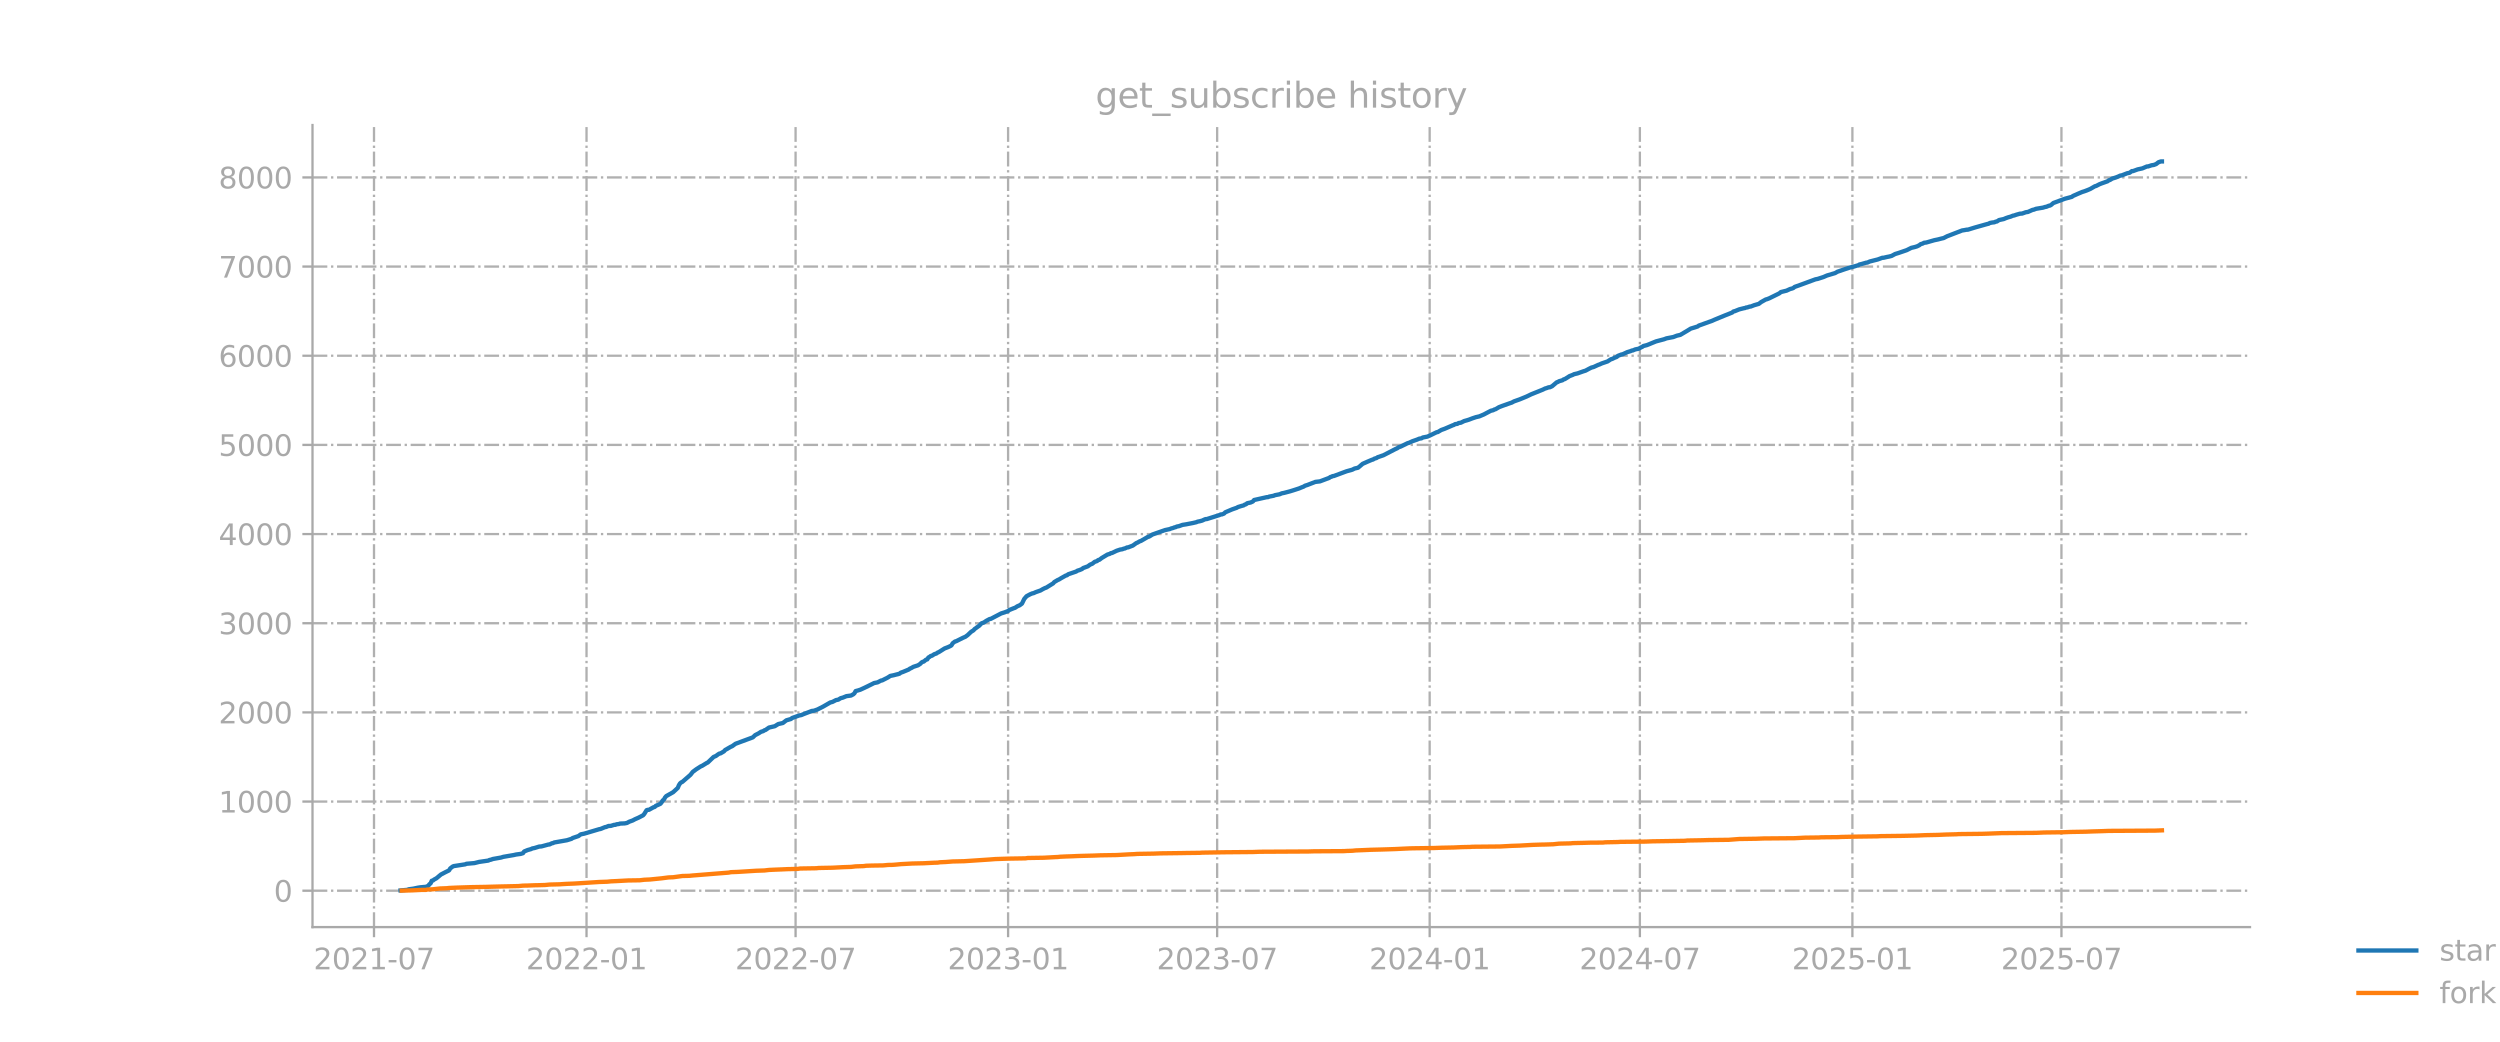 <?xml version="1.0" encoding="utf-8" standalone="no"?>
<!DOCTYPE svg PUBLIC "-//W3C//DTD SVG 1.1//EN"
  "http://www.w3.org/Graphics/SVG/1.1/DTD/svg11.dtd">
<svg xmlns:xlink="http://www.w3.org/1999/xlink" width="864pt" height="360pt" viewBox="0 0 864 360" xmlns="http://www.w3.org/2000/svg" version="1.1">
 <defs>
  <style type="text/css">*{stroke-linejoin: round; stroke-linecap: butt}</style>
 </defs>
 <g id="figure_1">
  <g id="patch_1">
   <path d="M 0 360 
L 864 360 
L 864 0 
L 0 0 
L 0 360 
z
" style="fill: none; opacity: 0"/>
  </g>
  <g id="axes_1">
   <g id="patch_2">
    <path d="M 108 320.4 
L 777.6 320.4 
L 777.6 43.2 
L 108 43.2 
L 108 320.4 
z
" style="fill: none; opacity: 0"/>
   </g>
   <g id="matplotlib.axis_1">
    <g id="xtick_1">
     <g id="line2d_1">
      <path d="M 129.256 320.4 
L 129.256 43.2 
" clip-path="url(#p3662444b34)" style="fill: none; stroke-dasharray: 5.12,1.28,0.8,1.28; stroke-dashoffset: 0; stroke: #b0b0b0; stroke-width: 0.8"/>
     </g>
     <g id="line2d_2">
      <defs>
       <path id="me72c2fec50" d="M 0 0 
L 0 3.5 
" style="stroke: #a9a9a9; stroke-width: 0.8"/>
      </defs>
      <g>
       <use xlink:href="#me72c2fec50" x="129.256" y="320.4" style="fill: #a9a9a9; stroke: #a9a9a9; stroke-width: 0.8"/>
      </g>
     </g>
     <g id="text_1">
      <!-- 2021-07 -->
      <g style="fill: #a9a9a9" transform="translate(108.364 334.998) scale(0.1 -0.1)">
       <defs>
        <path id="DejaVuSans-32" d="M 1228 531 
L 3431 531 
L 3431 0 
L 469 0 
L 469 531 
Q 828 903 1448 1529 
Q 2069 2156 2228 2338 
Q 2531 2678 2651 2914 
Q 2772 3150 2772 3378 
Q 2772 3750 2511 3984 
Q 2250 4219 1831 4219 
Q 1534 4219 1204 4116 
Q 875 4013 500 3803 
L 500 4441 
Q 881 4594 1212 4672 
Q 1544 4750 1819 4750 
Q 2544 4750 2975 4387 
Q 3406 4025 3406 3419 
Q 3406 3131 3298 2873 
Q 3191 2616 2906 2266 
Q 2828 2175 2409 1742 
Q 1991 1309 1228 531 
z
" transform="scale(0.016)"/>
        <path id="DejaVuSans-30" d="M 2034 4250 
Q 1547 4250 1301 3770 
Q 1056 3291 1056 2328 
Q 1056 1369 1301 889 
Q 1547 409 2034 409 
Q 2525 409 2770 889 
Q 3016 1369 3016 2328 
Q 3016 3291 2770 3770 
Q 2525 4250 2034 4250 
z
M 2034 4750 
Q 2819 4750 3233 4129 
Q 3647 3509 3647 2328 
Q 3647 1150 3233 529 
Q 2819 -91 2034 -91 
Q 1250 -91 836 529 
Q 422 1150 422 2328 
Q 422 3509 836 4129 
Q 1250 4750 2034 4750 
z
" transform="scale(0.016)"/>
        <path id="DejaVuSans-31" d="M 794 531 
L 1825 531 
L 1825 4091 
L 703 3866 
L 703 4441 
L 1819 4666 
L 2450 4666 
L 2450 531 
L 3481 531 
L 3481 0 
L 794 0 
L 794 531 
z
" transform="scale(0.016)"/>
        <path id="DejaVuSans-2d" d="M 313 2009 
L 1997 2009 
L 1997 1497 
L 313 1497 
L 313 2009 
z
" transform="scale(0.016)"/>
        <path id="DejaVuSans-37" d="M 525 4666 
L 3525 4666 
L 3525 4397 
L 1831 0 
L 1172 0 
L 2766 4134 
L 525 4134 
L 525 4666 
z
" transform="scale(0.016)"/>
       </defs>
       <use xlink:href="#DejaVuSans-32"/>
       <use xlink:href="#DejaVuSans-30" transform="translate(63.623 0)"/>
       <use xlink:href="#DejaVuSans-32" transform="translate(127.246 0)"/>
       <use xlink:href="#DejaVuSans-31" transform="translate(190.869 0)"/>
       <use xlink:href="#DejaVuSans-2d" transform="translate(254.492 0)"/>
       <use xlink:href="#DejaVuSans-30" transform="translate(290.576 0)"/>
       <use xlink:href="#DejaVuSans-37" transform="translate(354.199 0)"/>
      </g>
     </g>
    </g>
    <g id="xtick_2">
     <g id="line2d_3">
      <path d="M 202.702 320.4 
L 202.702 43.2 
" clip-path="url(#p3662444b34)" style="fill: none; stroke-dasharray: 5.12,1.28,0.8,1.28; stroke-dashoffset: 0; stroke: #b0b0b0; stroke-width: 0.8"/>
     </g>
     <g id="line2d_4">
      <g>
       <use xlink:href="#me72c2fec50" x="202.702" y="320.4" style="fill: #a9a9a9; stroke: #a9a9a9; stroke-width: 0.8"/>
      </g>
     </g>
     <g id="text_2">
      <!-- 2022-01 -->
      <g style="fill: #a9a9a9" transform="translate(181.811 334.998) scale(0.1 -0.1)">
       <use xlink:href="#DejaVuSans-32"/>
       <use xlink:href="#DejaVuSans-30" transform="translate(63.623 0)"/>
       <use xlink:href="#DejaVuSans-32" transform="translate(127.246 0)"/>
       <use xlink:href="#DejaVuSans-32" transform="translate(190.869 0)"/>
       <use xlink:href="#DejaVuSans-2d" transform="translate(254.492 0)"/>
       <use xlink:href="#DejaVuSans-30" transform="translate(290.576 0)"/>
       <use xlink:href="#DejaVuSans-31" transform="translate(354.199 0)"/>
      </g>
     </g>
    </g>
    <g id="xtick_3">
     <g id="line2d_5">
      <path d="M 274.951 320.4 
L 274.951 43.2 
" clip-path="url(#p3662444b34)" style="fill: none; stroke-dasharray: 5.12,1.28,0.8,1.28; stroke-dashoffset: 0; stroke: #b0b0b0; stroke-width: 0.8"/>
     </g>
     <g id="line2d_6">
      <g>
       <use xlink:href="#me72c2fec50" x="274.951" y="320.4" style="fill: #a9a9a9; stroke: #a9a9a9; stroke-width: 0.8"/>
      </g>
     </g>
     <g id="text_3">
      <!-- 2022-07 -->
      <g style="fill: #a9a9a9" transform="translate(254.06 334.998) scale(0.1 -0.1)">
       <use xlink:href="#DejaVuSans-32"/>
       <use xlink:href="#DejaVuSans-30" transform="translate(63.623 0)"/>
       <use xlink:href="#DejaVuSans-32" transform="translate(127.246 0)"/>
       <use xlink:href="#DejaVuSans-32" transform="translate(190.869 0)"/>
       <use xlink:href="#DejaVuSans-2d" transform="translate(254.492 0)"/>
       <use xlink:href="#DejaVuSans-30" transform="translate(290.576 0)"/>
       <use xlink:href="#DejaVuSans-37" transform="translate(354.199 0)"/>
      </g>
     </g>
    </g>
    <g id="xtick_4">
     <g id="line2d_7">
      <path d="M 348.397 320.4 
L 348.397 43.2 
" clip-path="url(#p3662444b34)" style="fill: none; stroke-dasharray: 5.12,1.28,0.8,1.28; stroke-dashoffset: 0; stroke: #b0b0b0; stroke-width: 0.8"/>
     </g>
     <g id="line2d_8">
      <g>
       <use xlink:href="#me72c2fec50" x="348.397" y="320.4" style="fill: #a9a9a9; stroke: #a9a9a9; stroke-width: 0.8"/>
      </g>
     </g>
     <g id="text_4">
      <!-- 2023-01 -->
      <g style="fill: #a9a9a9" transform="translate(327.506 334.998) scale(0.1 -0.1)">
       <defs>
        <path id="DejaVuSans-33" d="M 2597 2516 
Q 3050 2419 3304 2112 
Q 3559 1806 3559 1356 
Q 3559 666 3084 287 
Q 2609 -91 1734 -91 
Q 1441 -91 1130 -33 
Q 819 25 488 141 
L 488 750 
Q 750 597 1062 519 
Q 1375 441 1716 441 
Q 2309 441 2620 675 
Q 2931 909 2931 1356 
Q 2931 1769 2642 2001 
Q 2353 2234 1838 2234 
L 1294 2234 
L 1294 2753 
L 1863 2753 
Q 2328 2753 2575 2939 
Q 2822 3125 2822 3475 
Q 2822 3834 2567 4026 
Q 2313 4219 1838 4219 
Q 1578 4219 1281 4162 
Q 984 4106 628 3988 
L 628 4550 
Q 988 4650 1302 4700 
Q 1616 4750 1894 4750 
Q 2613 4750 3031 4423 
Q 3450 4097 3450 3541 
Q 3450 3153 3228 2886 
Q 3006 2619 2597 2516 
z
" transform="scale(0.016)"/>
       </defs>
       <use xlink:href="#DejaVuSans-32"/>
       <use xlink:href="#DejaVuSans-30" transform="translate(63.623 0)"/>
       <use xlink:href="#DejaVuSans-32" transform="translate(127.246 0)"/>
       <use xlink:href="#DejaVuSans-33" transform="translate(190.869 0)"/>
       <use xlink:href="#DejaVuSans-2d" transform="translate(254.492 0)"/>
       <use xlink:href="#DejaVuSans-30" transform="translate(290.576 0)"/>
       <use xlink:href="#DejaVuSans-31" transform="translate(354.199 0)"/>
      </g>
     </g>
    </g>
    <g id="xtick_5">
     <g id="line2d_9">
      <path d="M 420.646 320.4 
L 420.646 43.2 
" clip-path="url(#p3662444b34)" style="fill: none; stroke-dasharray: 5.12,1.28,0.8,1.28; stroke-dashoffset: 0; stroke: #b0b0b0; stroke-width: 0.8"/>
     </g>
     <g id="line2d_10">
      <g>
       <use xlink:href="#me72c2fec50" x="420.646" y="320.4" style="fill: #a9a9a9; stroke: #a9a9a9; stroke-width: 0.8"/>
      </g>
     </g>
     <g id="text_5">
      <!-- 2023-07 -->
      <g style="fill: #a9a9a9" transform="translate(399.755 334.998) scale(0.1 -0.1)">
       <use xlink:href="#DejaVuSans-32"/>
       <use xlink:href="#DejaVuSans-30" transform="translate(63.623 0)"/>
       <use xlink:href="#DejaVuSans-32" transform="translate(127.246 0)"/>
       <use xlink:href="#DejaVuSans-33" transform="translate(190.869 0)"/>
       <use xlink:href="#DejaVuSans-2d" transform="translate(254.492 0)"/>
       <use xlink:href="#DejaVuSans-30" transform="translate(290.576 0)"/>
       <use xlink:href="#DejaVuSans-37" transform="translate(354.199 0)"/>
      </g>
     </g>
    </g>
    <g id="xtick_6">
     <g id="line2d_11">
      <path d="M 494.093 320.4 
L 494.093 43.2 
" clip-path="url(#p3662444b34)" style="fill: none; stroke-dasharray: 5.12,1.28,0.8,1.28; stroke-dashoffset: 0; stroke: #b0b0b0; stroke-width: 0.8"/>
     </g>
     <g id="line2d_12">
      <g>
       <use xlink:href="#me72c2fec50" x="494.093" y="320.4" style="fill: #a9a9a9; stroke: #a9a9a9; stroke-width: 0.8"/>
      </g>
     </g>
     <g id="text_6">
      <!-- 2024-01 -->
      <g style="fill: #a9a9a9" transform="translate(473.201 334.998) scale(0.1 -0.1)">
       <defs>
        <path id="DejaVuSans-34" d="M 2419 4116 
L 825 1625 
L 2419 1625 
L 2419 4116 
z
M 2253 4666 
L 3047 4666 
L 3047 1625 
L 3713 1625 
L 3713 1100 
L 3047 1100 
L 3047 0 
L 2419 0 
L 2419 1100 
L 313 1100 
L 313 1709 
L 2253 4666 
z
" transform="scale(0.016)"/>
       </defs>
       <use xlink:href="#DejaVuSans-32"/>
       <use xlink:href="#DejaVuSans-30" transform="translate(63.623 0)"/>
       <use xlink:href="#DejaVuSans-32" transform="translate(127.246 0)"/>
       <use xlink:href="#DejaVuSans-34" transform="translate(190.869 0)"/>
       <use xlink:href="#DejaVuSans-2d" transform="translate(254.492 0)"/>
       <use xlink:href="#DejaVuSans-30" transform="translate(290.576 0)"/>
       <use xlink:href="#DejaVuSans-31" transform="translate(354.199 0)"/>
      </g>
     </g>
    </g>
    <g id="xtick_7">
     <g id="line2d_13">
      <path d="M 566.741 320.4 
L 566.741 43.2 
" clip-path="url(#p3662444b34)" style="fill: none; stroke-dasharray: 5.12,1.28,0.8,1.28; stroke-dashoffset: 0; stroke: #b0b0b0; stroke-width: 0.8"/>
     </g>
     <g id="line2d_14">
      <g>
       <use xlink:href="#me72c2fec50" x="566.741" y="320.4" style="fill: #a9a9a9; stroke: #a9a9a9; stroke-width: 0.8"/>
      </g>
     </g>
     <g id="text_7">
      <!-- 2024-07 -->
      <g style="fill: #a9a9a9" transform="translate(545.849 334.998) scale(0.1 -0.1)">
       <use xlink:href="#DejaVuSans-32"/>
       <use xlink:href="#DejaVuSans-30" transform="translate(63.623 0)"/>
       <use xlink:href="#DejaVuSans-32" transform="translate(127.246 0)"/>
       <use xlink:href="#DejaVuSans-34" transform="translate(190.869 0)"/>
       <use xlink:href="#DejaVuSans-2d" transform="translate(254.492 0)"/>
       <use xlink:href="#DejaVuSans-30" transform="translate(290.576 0)"/>
       <use xlink:href="#DejaVuSans-37" transform="translate(354.199 0)"/>
      </g>
     </g>
    </g>
    <g id="xtick_8">
     <g id="line2d_15">
      <path d="M 640.187 320.4 
L 640.187 43.2 
" clip-path="url(#p3662444b34)" style="fill: none; stroke-dasharray: 5.12,1.28,0.8,1.28; stroke-dashoffset: 0; stroke: #b0b0b0; stroke-width: 0.8"/>
     </g>
     <g id="line2d_16">
      <g>
       <use xlink:href="#me72c2fec50" x="640.187" y="320.4" style="fill: #a9a9a9; stroke: #a9a9a9; stroke-width: 0.8"/>
      </g>
     </g>
     <g id="text_8">
      <!-- 2025-01 -->
      <g style="fill: #a9a9a9" transform="translate(619.296 334.998) scale(0.1 -0.1)">
       <defs>
        <path id="DejaVuSans-35" d="M 691 4666 
L 3169 4666 
L 3169 4134 
L 1269 4134 
L 1269 2991 
Q 1406 3038 1543 3061 
Q 1681 3084 1819 3084 
Q 2600 3084 3056 2656 
Q 3513 2228 3513 1497 
Q 3513 744 3044 326 
Q 2575 -91 1722 -91 
Q 1428 -91 1123 -41 
Q 819 9 494 109 
L 494 744 
Q 775 591 1075 516 
Q 1375 441 1709 441 
Q 2250 441 2565 725 
Q 2881 1009 2881 1497 
Q 2881 1984 2565 2268 
Q 2250 2553 1709 2553 
Q 1456 2553 1204 2497 
Q 953 2441 691 2322 
L 691 4666 
z
" transform="scale(0.016)"/>
       </defs>
       <use xlink:href="#DejaVuSans-32"/>
       <use xlink:href="#DejaVuSans-30" transform="translate(63.623 0)"/>
       <use xlink:href="#DejaVuSans-32" transform="translate(127.246 0)"/>
       <use xlink:href="#DejaVuSans-35" transform="translate(190.869 0)"/>
       <use xlink:href="#DejaVuSans-2d" transform="translate(254.492 0)"/>
       <use xlink:href="#DejaVuSans-30" transform="translate(290.576 0)"/>
       <use xlink:href="#DejaVuSans-31" transform="translate(354.199 0)"/>
      </g>
     </g>
    </g>
    <g id="xtick_9">
     <g id="line2d_17">
      <path d="M 712.436 320.4 
L 712.436 43.2 
" clip-path="url(#p3662444b34)" style="fill: none; stroke-dasharray: 5.12,1.28,0.8,1.28; stroke-dashoffset: 0; stroke: #b0b0b0; stroke-width: 0.8"/>
     </g>
     <g id="line2d_18">
      <g>
       <use xlink:href="#me72c2fec50" x="712.436" y="320.4" style="fill: #a9a9a9; stroke: #a9a9a9; stroke-width: 0.8"/>
      </g>
     </g>
     <g id="text_9">
      <!-- 2025-07 -->
      <g style="fill: #a9a9a9" transform="translate(691.545 334.998) scale(0.1 -0.1)">
       <use xlink:href="#DejaVuSans-32"/>
       <use xlink:href="#DejaVuSans-30" transform="translate(63.623 0)"/>
       <use xlink:href="#DejaVuSans-32" transform="translate(127.246 0)"/>
       <use xlink:href="#DejaVuSans-35" transform="translate(190.869 0)"/>
       <use xlink:href="#DejaVuSans-2d" transform="translate(254.492 0)"/>
       <use xlink:href="#DejaVuSans-30" transform="translate(290.576 0)"/>
       <use xlink:href="#DejaVuSans-37" transform="translate(354.199 0)"/>
      </g>
     </g>
    </g>
   </g>
   <g id="matplotlib.axis_2">
    <g id="ytick_1">
     <g id="line2d_19">
      <path d="M 108 307.831 
L 777.6 307.831 
" clip-path="url(#p3662444b34)" style="fill: none; stroke-dasharray: 5.12,1.28,0.8,1.28; stroke-dashoffset: 0; stroke: #b0b0b0; stroke-width: 0.8"/>
     </g>
     <g id="line2d_20">
      <defs>
       <path id="mc6257776d2" d="M 0 0 
L -3.5 0 
" style="stroke: #a9a9a9; stroke-width: 0.8"/>
      </defs>
      <g>
       <use xlink:href="#mc6257776d2" x="108" y="307.831" style="fill: #a9a9a9; stroke: #a9a9a9; stroke-width: 0.8"/>
      </g>
     </g>
     <g id="text_10">
      <!-- 0 -->
      <g style="fill: #a9a9a9" transform="translate(94.638 311.63) scale(0.1 -0.1)">
       <use xlink:href="#DejaVuSans-30"/>
      </g>
     </g>
    </g>
    <g id="ytick_2">
     <g id="line2d_21">
      <path d="M 108 277.016 
L 777.6 277.016 
" clip-path="url(#p3662444b34)" style="fill: none; stroke-dasharray: 5.12,1.28,0.8,1.28; stroke-dashoffset: 0; stroke: #b0b0b0; stroke-width: 0.8"/>
     </g>
     <g id="line2d_22">
      <g>
       <use xlink:href="#mc6257776d2" x="108" y="277.016" style="fill: #a9a9a9; stroke: #a9a9a9; stroke-width: 0.8"/>
      </g>
     </g>
     <g id="text_11">
      <!-- 1000 -->
      <g style="fill: #a9a9a9" transform="translate(75.55 280.816) scale(0.1 -0.1)">
       <use xlink:href="#DejaVuSans-31"/>
       <use xlink:href="#DejaVuSans-30" transform="translate(63.623 0)"/>
       <use xlink:href="#DejaVuSans-30" transform="translate(127.246 0)"/>
       <use xlink:href="#DejaVuSans-30" transform="translate(190.869 0)"/>
      </g>
     </g>
    </g>
    <g id="ytick_3">
     <g id="line2d_23">
      <path d="M 108 246.202 
L 777.6 246.202 
" clip-path="url(#p3662444b34)" style="fill: none; stroke-dasharray: 5.12,1.28,0.8,1.28; stroke-dashoffset: 0; stroke: #b0b0b0; stroke-width: 0.8"/>
     </g>
     <g id="line2d_24">
      <g>
       <use xlink:href="#mc6257776d2" x="108" y="246.202" style="fill: #a9a9a9; stroke: #a9a9a9; stroke-width: 0.8"/>
      </g>
     </g>
     <g id="text_12">
      <!-- 2000 -->
      <g style="fill: #a9a9a9" transform="translate(75.55 250.001) scale(0.1 -0.1)">
       <use xlink:href="#DejaVuSans-32"/>
       <use xlink:href="#DejaVuSans-30" transform="translate(63.623 0)"/>
       <use xlink:href="#DejaVuSans-30" transform="translate(127.246 0)"/>
       <use xlink:href="#DejaVuSans-30" transform="translate(190.869 0)"/>
      </g>
     </g>
    </g>
    <g id="ytick_4">
     <g id="line2d_25">
      <path d="M 108 215.388 
L 777.6 215.388 
" clip-path="url(#p3662444b34)" style="fill: none; stroke-dasharray: 5.12,1.28,0.8,1.28; stroke-dashoffset: 0; stroke: #b0b0b0; stroke-width: 0.8"/>
     </g>
     <g id="line2d_26">
      <g>
       <use xlink:href="#mc6257776d2" x="108" y="215.388" style="fill: #a9a9a9; stroke: #a9a9a9; stroke-width: 0.8"/>
      </g>
     </g>
     <g id="text_13">
      <!-- 3000 -->
      <g style="fill: #a9a9a9" transform="translate(75.55 219.187) scale(0.1 -0.1)">
       <use xlink:href="#DejaVuSans-33"/>
       <use xlink:href="#DejaVuSans-30" transform="translate(63.623 0)"/>
       <use xlink:href="#DejaVuSans-30" transform="translate(127.246 0)"/>
       <use xlink:href="#DejaVuSans-30" transform="translate(190.869 0)"/>
      </g>
     </g>
    </g>
    <g id="ytick_5">
     <g id="line2d_27">
      <path d="M 108 184.573 
L 777.6 184.573 
" clip-path="url(#p3662444b34)" style="fill: none; stroke-dasharray: 5.12,1.28,0.8,1.28; stroke-dashoffset: 0; stroke: #b0b0b0; stroke-width: 0.8"/>
     </g>
     <g id="line2d_28">
      <g>
       <use xlink:href="#mc6257776d2" x="108" y="184.573" style="fill: #a9a9a9; stroke: #a9a9a9; stroke-width: 0.8"/>
      </g>
     </g>
     <g id="text_14">
      <!-- 4000 -->
      <g style="fill: #a9a9a9" transform="translate(75.55 188.373) scale(0.1 -0.1)">
       <use xlink:href="#DejaVuSans-34"/>
       <use xlink:href="#DejaVuSans-30" transform="translate(63.623 0)"/>
       <use xlink:href="#DejaVuSans-30" transform="translate(127.246 0)"/>
       <use xlink:href="#DejaVuSans-30" transform="translate(190.869 0)"/>
      </g>
     </g>
    </g>
    <g id="ytick_6">
     <g id="line2d_29">
      <path d="M 108 153.759 
L 777.6 153.759 
" clip-path="url(#p3662444b34)" style="fill: none; stroke-dasharray: 5.12,1.28,0.8,1.28; stroke-dashoffset: 0; stroke: #b0b0b0; stroke-width: 0.8"/>
     </g>
     <g id="line2d_30">
      <g>
       <use xlink:href="#mc6257776d2" x="108" y="153.759" style="fill: #a9a9a9; stroke: #a9a9a9; stroke-width: 0.8"/>
      </g>
     </g>
     <g id="text_15">
      <!-- 5000 -->
      <g style="fill: #a9a9a9" transform="translate(75.55 157.558) scale(0.1 -0.1)">
       <use xlink:href="#DejaVuSans-35"/>
       <use xlink:href="#DejaVuSans-30" transform="translate(63.623 0)"/>
       <use xlink:href="#DejaVuSans-30" transform="translate(127.246 0)"/>
       <use xlink:href="#DejaVuSans-30" transform="translate(190.869 0)"/>
      </g>
     </g>
    </g>
    <g id="ytick_7">
     <g id="line2d_31">
      <path d="M 108 122.945 
L 777.6 122.945 
" clip-path="url(#p3662444b34)" style="fill: none; stroke-dasharray: 5.12,1.28,0.8,1.28; stroke-dashoffset: 0; stroke: #b0b0b0; stroke-width: 0.8"/>
     </g>
     <g id="line2d_32">
      <g>
       <use xlink:href="#mc6257776d2" x="108" y="122.945" style="fill: #a9a9a9; stroke: #a9a9a9; stroke-width: 0.8"/>
      </g>
     </g>
     <g id="text_16">
      <!-- 6000 -->
      <g style="fill: #a9a9a9" transform="translate(75.55 126.744) scale(0.1 -0.1)">
       <defs>
        <path id="DejaVuSans-36" d="M 2113 2584 
Q 1688 2584 1439 2293 
Q 1191 2003 1191 1497 
Q 1191 994 1439 701 
Q 1688 409 2113 409 
Q 2538 409 2786 701 
Q 3034 994 3034 1497 
Q 3034 2003 2786 2293 
Q 2538 2584 2113 2584 
z
M 3366 4563 
L 3366 3988 
Q 3128 4100 2886 4159 
Q 2644 4219 2406 4219 
Q 1781 4219 1451 3797 
Q 1122 3375 1075 2522 
Q 1259 2794 1537 2939 
Q 1816 3084 2150 3084 
Q 2853 3084 3261 2657 
Q 3669 2231 3669 1497 
Q 3669 778 3244 343 
Q 2819 -91 2113 -91 
Q 1303 -91 875 529 
Q 447 1150 447 2328 
Q 447 3434 972 4092 
Q 1497 4750 2381 4750 
Q 2619 4750 2861 4703 
Q 3103 4656 3366 4563 
z
" transform="scale(0.016)"/>
       </defs>
       <use xlink:href="#DejaVuSans-36"/>
       <use xlink:href="#DejaVuSans-30" transform="translate(63.623 0)"/>
       <use xlink:href="#DejaVuSans-30" transform="translate(127.246 0)"/>
       <use xlink:href="#DejaVuSans-30" transform="translate(190.869 0)"/>
      </g>
     </g>
    </g>
    <g id="ytick_8">
     <g id="line2d_33">
      <path d="M 108 92.13 
L 777.6 92.13 
" clip-path="url(#p3662444b34)" style="fill: none; stroke-dasharray: 5.12,1.28,0.8,1.28; stroke-dashoffset: 0; stroke: #b0b0b0; stroke-width: 0.8"/>
     </g>
     <g id="line2d_34">
      <g>
       <use xlink:href="#mc6257776d2" x="108" y="92.13" style="fill: #a9a9a9; stroke: #a9a9a9; stroke-width: 0.8"/>
      </g>
     </g>
     <g id="text_17">
      <!-- 7000 -->
      <g style="fill: #a9a9a9" transform="translate(75.55 95.929) scale(0.1 -0.1)">
       <use xlink:href="#DejaVuSans-37"/>
       <use xlink:href="#DejaVuSans-30" transform="translate(63.623 0)"/>
       <use xlink:href="#DejaVuSans-30" transform="translate(127.246 0)"/>
       <use xlink:href="#DejaVuSans-30" transform="translate(190.869 0)"/>
      </g>
     </g>
    </g>
    <g id="ytick_9">
     <g id="line2d_35">
      <path d="M 108 61.316 
L 777.6 61.316 
" clip-path="url(#p3662444b34)" style="fill: none; stroke-dasharray: 5.12,1.28,0.8,1.28; stroke-dashoffset: 0; stroke: #b0b0b0; stroke-width: 0.8"/>
     </g>
     <g id="line2d_36">
      <g>
       <use xlink:href="#mc6257776d2" x="108" y="61.316" style="fill: #a9a9a9; stroke: #a9a9a9; stroke-width: 0.8"/>
      </g>
     </g>
     <g id="text_18">
      <!-- 8000 -->
      <g style="fill: #a9a9a9" transform="translate(75.55 65.115) scale(0.1 -0.1)">
       <defs>
        <path id="DejaVuSans-38" d="M 2034 2216 
Q 1584 2216 1326 1975 
Q 1069 1734 1069 1313 
Q 1069 891 1326 650 
Q 1584 409 2034 409 
Q 2484 409 2743 651 
Q 3003 894 3003 1313 
Q 3003 1734 2745 1975 
Q 2488 2216 2034 2216 
z
M 1403 2484 
Q 997 2584 770 2862 
Q 544 3141 544 3541 
Q 544 4100 942 4425 
Q 1341 4750 2034 4750 
Q 2731 4750 3128 4425 
Q 3525 4100 3525 3541 
Q 3525 3141 3298 2862 
Q 3072 2584 2669 2484 
Q 3125 2378 3379 2068 
Q 3634 1759 3634 1313 
Q 3634 634 3220 271 
Q 2806 -91 2034 -91 
Q 1263 -91 848 271 
Q 434 634 434 1313 
Q 434 1759 690 2068 
Q 947 2378 1403 2484 
z
M 1172 3481 
Q 1172 3119 1398 2916 
Q 1625 2713 2034 2713 
Q 2441 2713 2670 2916 
Q 2900 3119 2900 3481 
Q 2900 3844 2670 4047 
Q 2441 4250 2034 4250 
Q 1625 4250 1398 4047 
Q 1172 3844 1172 3481 
z
" transform="scale(0.016)"/>
       </defs>
       <use xlink:href="#DejaVuSans-38"/>
       <use xlink:href="#DejaVuSans-30" transform="translate(63.623 0)"/>
       <use xlink:href="#DejaVuSans-30" transform="translate(127.246 0)"/>
       <use xlink:href="#DejaVuSans-30" transform="translate(190.869 0)"/>
      </g>
     </g>
    </g>
   </g>
   <g id="line2d_37">
    <path d="M 138.436 307.738 
L 140.831 307.523 
L 141.231 307.338 
L 142.827 307.122 
L 144.424 306.783 
L 145.222 306.66 
L 147.218 306.475 
L 148.016 306.136 
L 148.415 305.581 
L 148.815 305.304 
L 149.214 304.38 
L 149.613 304.318 
L 150.012 303.979 
L 150.81 303.548 
L 152.407 302.223 
L 154.004 301.391 
L 155.201 300.805 
L 155.6 300.127 
L 156.399 299.511 
L 156.798 299.326 
L 160.79 298.71 
L 161.189 298.525 
L 163.983 298.278 
L 165.58 297.878 
L 168.773 297.416 
L 169.172 297.2 
L 169.571 297.138 
L 170.37 296.861 
L 173.164 296.368 
L 173.962 296.121 
L 177.555 295.505 
L 178.353 295.32 
L 179.95 295.104 
L 180.748 294.858 
L 181.147 294.272 
L 182.345 293.779 
L 183.542 293.44 
L 183.941 293.225 
L 184.74 293.071 
L 186.336 292.578 
L 187.135 292.516 
L 187.933 292.3 
L 189.53 291.869 
L 189.929 291.838 
L 190.727 291.438 
L 191.126 291.376 
L 191.525 291.16 
L 195.916 290.39 
L 197.513 289.897 
L 197.912 289.62 
L 199.908 288.942 
L 200.706 288.356 
L 201.904 288.11 
L 207.093 286.569 
L 207.492 286.507 
L 209.089 285.86 
L 209.488 285.799 
L 210.286 285.46 
L 211.084 285.429 
L 212.282 285.059 
L 212.681 285.059 
L 213.08 284.874 
L 213.879 284.782 
L 214.278 284.628 
L 215.874 284.566 
L 216.673 284.412 
L 217.471 283.98 
L 218.669 283.549 
L 219.467 283.118 
L 220.664 282.594 
L 222.261 281.762 
L 222.66 281.3 
L 223.459 280.005 
L 223.858 279.882 
L 224.257 279.882 
L 225.854 278.989 
L 226.253 278.896 
L 226.652 278.496 
L 227.45 278.157 
L 228.249 277.787 
L 228.648 277.294 
L 229.047 276.616 
L 229.446 276.339 
L 229.845 275.599 
L 230.244 275.137 
L 232.639 273.781 
L 234.236 272.302 
L 234.635 271.347 
L 235.034 270.73 
L 235.434 270.391 
L 235.833 270.206 
L 237.429 268.82 
L 238.627 267.772 
L 239.425 266.755 
L 240.623 265.862 
L 242.219 264.845 
L 242.619 264.691 
L 244.215 263.705 
L 244.614 263.52 
L 246.61 261.609 
L 247.409 261.27 
L 248.207 260.685 
L 248.606 260.438 
L 249.005 260.377 
L 250.203 259.668 
L 250.602 259.206 
L 252.598 258.066 
L 252.997 257.912 
L 254.194 257.049 
L 260.182 254.83 
L 260.98 254.06 
L 262.178 253.443 
L 262.976 252.92 
L 263.774 252.673 
L 264.173 252.396 
L 264.573 252.272 
L 265.77 251.44 
L 267.766 250.978 
L 268.963 250.239 
L 270.161 249.961 
L 270.56 249.869 
L 271.758 248.945 
L 273.354 248.482 
L 273.753 248.143 
L 276.148 247.281 
L 276.947 247.126 
L 277.745 246.788 
L 280.539 245.709 
L 281.338 245.617 
L 282.535 245.185 
L 284.531 244.168 
L 286.926 242.782 
L 287.724 242.566 
L 288.922 241.95 
L 289.72 241.796 
L 290.518 241.303 
L 291.317 241.087 
L 292.514 240.594 
L 294.111 240.378 
L 294.909 239.947 
L 295.308 239.577 
L 295.708 238.837 
L 297.304 238.375 
L 298.901 237.636 
L 301.296 236.465 
L 302.094 236.064 
L 303.292 235.818 
L 304.489 235.201 
L 304.888 235.14 
L 306.884 234.123 
L 307.683 233.599 
L 308.88 233.352 
L 310.876 232.829 
L 311.275 232.49 
L 312.073 232.212 
L 314.069 231.38 
L 314.468 231.072 
L 314.867 230.918 
L 315.666 230.456 
L 317.262 229.932 
L 318.061 229.408 
L 318.46 228.977 
L 318.859 228.73 
L 319.258 228.638 
L 320.057 227.96 
L 320.456 227.898 
L 320.855 227.22 
L 321.254 227.036 
L 321.653 226.697 
L 322.052 226.635 
L 322.851 226.111 
L 323.649 225.834 
L 324.048 225.526 
L 324.447 225.372 
L 326.443 224.108 
L 327.641 223.646 
L 328.439 223.276 
L 328.838 223.03 
L 329.237 222.321 
L 330.036 221.705 
L 330.435 221.612 
L 332.83 220.41 
L 333.628 220.071 
L 334.427 219.486 
L 335.624 218.346 
L 336.422 217.853 
L 336.822 217.391 
L 338.418 216.25 
L 339.217 215.418 
L 340.015 215.141 
L 340.813 214.587 
L 342.011 213.939 
L 342.41 213.878 
L 346.002 211.998 
L 347.2 211.628 
L 348.397 211.166 
L 348.797 210.827 
L 350.393 210.18 
L 350.792 210.057 
L 351.591 209.533 
L 352.389 209.194 
L 353.187 208.609 
L 353.986 206.975 
L 354.784 206.051 
L 355.982 205.404 
L 356.78 205.065 
L 357.179 205.003 
L 357.977 204.633 
L 359.574 204.079 
L 360.372 203.617 
L 361.171 203.216 
L 361.57 203.093 
L 363.965 201.614 
L 364.364 201.151 
L 365.561 200.443 
L 365.961 200.289 
L 366.759 199.796 
L 368.356 198.902 
L 368.755 198.81 
L 369.154 198.471 
L 371.948 197.515 
L 372.347 197.238 
L 373.146 196.991 
L 373.944 196.653 
L 374.343 196.314 
L 375.94 195.728 
L 376.738 195.143 
L 377.536 194.804 
L 378.335 194.157 
L 379.133 193.91 
L 379.532 193.54 
L 379.931 193.479 
L 380.73 192.862 
L 382.726 191.661 
L 383.524 191.414 
L 383.923 191.168 
L 384.322 191.106 
L 385.919 190.336 
L 387.116 189.935 
L 387.915 189.812 
L 388.314 189.627 
L 388.713 189.565 
L 389.511 189.195 
L 389.911 189.165 
L 391.507 188.548 
L 392.705 187.686 
L 393.104 187.531 
L 393.902 187.069 
L 394.301 186.946 
L 396.696 185.559 
L 397.096 185.467 
L 398.293 184.727 
L 399.491 184.296 
L 400.289 184.019 
L 401.886 183.464 
L 402.684 183.187 
L 404.281 182.848 
L 404.68 182.663 
L 405.478 182.447 
L 405.877 182.262 
L 406.276 182.201 
L 406.676 181.985 
L 407.474 181.831 
L 408.671 181.399 
L 409.869 181.215 
L 412.264 180.752 
L 413.461 180.475 
L 413.861 180.29 
L 414.659 180.136 
L 415.457 179.92 
L 416.255 179.551 
L 416.655 179.396 
L 417.054 179.396 
L 421.445 178.01 
L 421.844 177.794 
L 422.243 177.794 
L 423.041 177.486 
L 423.44 177.055 
L 425.835 176.038 
L 427.432 175.483 
L 427.831 175.237 
L 429.029 174.867 
L 429.827 174.651 
L 430.226 174.374 
L 430.625 174.281 
L 431.025 173.912 
L 432.222 173.665 
L 433.02 173.295 
L 433.42 172.802 
L 437.81 171.816 
L 438.21 171.816 
L 438.609 171.631 
L 440.205 171.323 
L 440.605 171.138 
L 442.201 170.83 
L 443 170.491 
L 443.798 170.337 
L 445.794 169.813 
L 446.991 169.443 
L 448.987 168.796 
L 449.785 168.457 
L 450.584 168.149 
L 450.983 167.872 
L 451.781 167.625 
L 454.575 166.547 
L 456.172 166.362 
L 459.365 165.16 
L 459.765 164.852 
L 460.164 164.76 
L 460.563 164.544 
L 460.962 164.513 
L 465.353 162.88 
L 467.349 162.325 
L 468.147 161.925 
L 469.345 161.647 
L 470.941 160.292 
L 472.538 159.583 
L 474.134 158.905 
L 474.534 158.812 
L 474.933 158.535 
L 475.731 158.289 
L 476.13 158.011 
L 478.126 157.333 
L 482.118 155.269 
L 482.916 154.899 
L 483.315 154.591 
L 484.114 154.314 
L 486.509 153.143 
L 486.908 153.05 
L 488.105 152.496 
L 489.702 151.941 
L 490.5 151.602 
L 491.299 151.479 
L 491.698 151.201 
L 493.294 150.893 
L 494.093 150.554 
L 496.488 149.383 
L 496.887 149.322 
L 498.084 148.613 
L 499.282 148.182 
L 502.076 146.98 
L 502.475 146.856 
L 502.874 146.579 
L 503.673 146.487 
L 504.072 146.209 
L 504.87 146.086 
L 505.669 145.686 
L 506.068 145.501 
L 506.866 145.285 
L 507.664 145.038 
L 508.862 144.576 
L 510.059 144.176 
L 511.257 143.898 
L 512.854 143.22 
L 513.652 142.789 
L 515.249 141.957 
L 516.047 141.772 
L 516.446 141.526 
L 516.845 141.433 
L 518.043 140.724 
L 519.24 140.262 
L 522.034 139.276 
L 522.434 139.153 
L 523.232 138.721 
L 525.228 138.013 
L 527.623 137.027 
L 529.219 136.256 
L 533.211 134.654 
L 534.009 134.253 
L 534.408 134.161 
L 535.207 133.853 
L 535.606 133.853 
L 536.404 133.483 
L 538.001 132.127 
L 538.4 132.004 
L 538.799 131.757 
L 539.997 131.418 
L 540.396 131.11 
L 540.795 131.018 
L 541.993 130.278 
L 542.392 130.001 
L 543.589 129.539 
L 543.988 129.323 
L 545.186 129.046 
L 547.182 128.337 
L 547.98 128.091 
L 549.178 127.443 
L 549.976 127.043 
L 550.774 126.827 
L 552.371 126.088 
L 552.77 125.964 
L 553.568 125.595 
L 555.564 124.917 
L 556.762 124.146 
L 557.161 124.054 
L 557.959 123.653 
L 558.758 123.345 
L 559.157 122.975 
L 560.354 122.513 
L 560.753 122.452 
L 562.35 121.712 
L 563.548 121.342 
L 563.947 121.157 
L 564.346 121.096 
L 565.144 120.757 
L 566.342 120.51 
L 567.14 120.048 
L 567.539 119.894 
L 567.938 119.586 
L 569.136 119.278 
L 569.934 118.969 
L 570.733 118.631 
L 572.329 117.983 
L 575.123 117.244 
L 575.922 116.936 
L 577.518 116.628 
L 578.317 116.474 
L 579.514 116.011 
L 580.712 115.734 
L 583.107 114.317 
L 584.304 113.577 
L 586.699 112.837 
L 587.098 112.529 
L 590.691 111.235 
L 591.489 110.958 
L 592.687 110.434 
L 596.279 108.955 
L 597.077 108.647 
L 598.674 108 
L 599.073 107.63 
L 599.472 107.568 
L 601.069 106.921 
L 602.666 106.52 
L 603.065 106.459 
L 603.464 106.274 
L 603.863 106.243 
L 604.662 105.966 
L 605.061 105.935 
L 606.258 105.473 
L 607.855 105.011 
L 608.653 104.394 
L 610.25 103.501 
L 610.649 103.408 
L 611.447 103.1 
L 614.641 101.529 
L 615.04 101.313 
L 615.439 100.943 
L 617.435 100.45 
L 618.632 99.895 
L 619.431 99.68 
L 619.83 99.495 
L 620.229 99.156 
L 622.225 98.447 
L 627.414 96.537 
L 628.212 96.383 
L 630.208 95.735 
L 631.406 95.212 
L 634.2 94.38 
L 634.998 93.917 
L 637.792 92.962 
L 639.389 92.438 
L 640.586 92.161 
L 641.784 91.791 
L 642.183 91.699 
L 642.582 91.421 
L 643.381 91.237 
L 644.977 90.774 
L 645.376 90.744 
L 646.175 90.374 
L 648.969 89.665 
L 650.566 89.08 
L 650.965 89.08 
L 652.162 88.802 
L 652.961 88.648 
L 653.759 88.432 
L 654.956 87.785 
L 656.154 87.416 
L 658.948 86.46 
L 660.545 85.659 
L 661.742 85.382 
L 662.541 85.135 
L 663.339 84.735 
L 663.738 84.396 
L 664.536 84.149 
L 664.936 83.903 
L 665.734 83.81 
L 668.528 83.009 
L 669.726 82.763 
L 670.923 82.454 
L 671.721 82.27 
L 672.919 81.653 
L 678.108 79.65 
L 678.906 79.527 
L 679.705 79.373 
L 680.104 79.373 
L 681.301 79.003 
L 682.499 78.633 
L 686.091 77.617 
L 686.89 77.401 
L 687.289 77.308 
L 687.688 77.062 
L 688.486 76.908 
L 689.285 76.815 
L 689.684 76.6 
L 690.083 76.569 
L 690.881 76.045 
L 692.478 75.706 
L 693.276 75.367 
L 694.075 75.09 
L 694.873 74.874 
L 695.671 74.535 
L 696.07 74.474 
L 696.869 74.196 
L 698.066 73.857 
L 698.865 73.796 
L 699.663 73.518 
L 700.062 73.364 
L 700.86 73.241 
L 702.457 72.532 
L 702.856 72.471 
L 703.655 72.162 
L 706.05 71.762 
L 706.848 71.515 
L 707.247 71.454 
L 708.045 71.115 
L 708.445 71.053 
L 708.844 70.837 
L 709.642 70.16 
L 713.634 68.68 
L 716.029 68.033 
L 716.428 67.725 
L 718.025 67.016 
L 719.621 66.339 
L 720.42 66.092 
L 721.617 65.63 
L 722.415 65.291 
L 724.012 64.366 
L 724.411 64.274 
L 725.609 63.658 
L 726.407 63.35 
L 728.403 62.641 
L 728.802 62.302 
L 729.201 62.209 
L 730 61.716 
L 731.197 61.347 
L 731.995 61.038 
L 732.794 60.669 
L 733.193 60.638 
L 735.189 59.867 
L 735.987 59.713 
L 736.785 59.128 
L 737.185 59.128 
L 738.781 58.542 
L 740.378 58.204 
L 741.974 57.526 
L 742.374 57.526 
L 743.571 57.125 
L 744.369 57.002 
L 745.168 56.694 
L 745.966 56.077 
L 746.764 55.8 
L 747.164 55.8 
L 747.164 55.8 
" clip-path="url(#p3662444b34)" style="fill: none; stroke: #1f77b4; stroke-width: 1.5; stroke-linecap: square"/>
   </g>
   <g id="line2d_38">
    <path d="M 138.836 307.8 
L 142.428 307.708 
L 145.621 307.553 
L 147.218 307.553 
L 147.617 307.43 
L 149.613 307.338 
L 152.008 307.06 
L 154.403 306.968 
L 155.201 306.876 
L 157.995 306.752 
L 160.79 306.66 
L 162.785 306.598 
L 167.975 306.506 
L 169.97 306.444 
L 173.563 306.352 
L 175.16 306.321 
L 179.151 306.228 
L 180.748 306.074 
L 182.345 306.044 
L 184.74 305.951 
L 186.336 305.92 
L 188.332 305.859 
L 189.929 305.705 
L 193.521 305.612 
L 194.32 305.551 
L 195.916 305.458 
L 198.311 305.366 
L 199.908 305.273 
L 207.093 304.811 
L 209.887 304.719 
L 211.084 304.595 
L 213.08 304.503 
L 217.072 304.287 
L 221.064 304.226 
L 222.66 304.041 
L 224.656 303.948 
L 228.648 303.548 
L 231.043 303.239 
L 232.639 303.178 
L 235.833 302.746 
L 238.228 302.685 
L 239.425 302.562 
L 240.623 302.469 
L 251.799 301.575 
L 252.598 301.421 
L 254.993 301.329 
L 261.379 300.928 
L 264.173 300.836 
L 265.77 300.651 
L 267.766 300.559 
L 270.161 300.466 
L 272.157 300.374 
L 273.753 300.343 
L 275.749 300.281 
L 276.548 300.158 
L 282.136 300.066 
L 282.934 299.973 
L 287.724 299.881 
L 291.317 299.696 
L 294.111 299.603 
L 295.708 299.418 
L 298.502 299.326 
L 299.3 299.203 
L 301.296 299.141 
L 305.288 299.08 
L 306.884 298.925 
L 308.481 298.895 
L 309.678 298.802 
L 311.275 298.648 
L 315.267 298.432 
L 319.258 298.34 
L 322.851 298.155 
L 324.048 298.124 
L 324.847 298.001 
L 326.842 297.909 
L 327.641 297.847 
L 328.439 297.785 
L 329.237 297.724 
L 333.229 297.631 
L 342.011 297.046 
L 342.809 296.984 
L 344.007 296.892 
L 346.801 296.799 
L 348.797 296.738 
L 354.385 296.645 
L 355.183 296.522 
L 360.772 296.429 
L 364.763 296.214 
L 365.561 296.183 
L 366.36 296.091 
L 368.356 295.998 
L 370.351 295.936 
L 372.347 295.844 
L 374.343 295.782 
L 377.936 295.69 
L 380.331 295.598 
L 385.919 295.505 
L 390.31 295.259 
L 391.906 295.197 
L 393.104 295.104 
L 398.692 295.012 
L 401.087 294.92 
L 408.272 294.827 
L 409.869 294.796 
L 414.659 294.735 
L 415.457 294.673 
L 421.045 294.581 
L 422.642 294.55 
L 433.02 294.457 
L 435.415 294.365 
L 452.18 294.272 
L 454.176 294.211 
L 464.555 294.149 
L 465.353 294.088 
L 467.349 294.026 
L 468.546 293.903 
L 470.941 293.81 
L 473.735 293.687 
L 477.328 293.595 
L 479.324 293.533 
L 482.118 293.44 
L 485.311 293.286 
L 487.307 293.194 
L 488.904 293.163 
L 495.689 293.071 
L 498.084 292.978 
L 502.475 292.886 
L 505.269 292.763 
L 508.064 292.701 
L 508.862 292.639 
L 518.442 292.547 
L 522.434 292.331 
L 525.228 292.239 
L 529.618 291.992 
L 532.413 291.9 
L 534.009 291.869 
L 536.803 291.777 
L 538.799 291.561 
L 542.791 291.468 
L 543.589 291.376 
L 547.581 291.283 
L 549.577 291.222 
L 553.968 291.191 
L 554.766 291.099 
L 559.157 291.006 
L 559.955 290.945 
L 568.737 290.852 
L 571.132 290.76 
L 577.119 290.667 
L 578.716 290.636 
L 582.308 290.575 
L 583.107 290.482 
L 588.296 290.39 
L 590.292 290.328 
L 597.477 290.236 
L 598.674 290.143 
L 599.872 290.051 
L 601.069 289.958 
L 607.057 289.866 
L 609.452 289.774 
L 620.229 289.681 
L 623.822 289.496 
L 628.612 289.435 
L 629.41 289.373 
L 635.397 289.311 
L 636.196 289.25 
L 640.586 289.157 
L 642.183 289.126 
L 648.969 289.034 
L 649.767 288.972 
L 656.952 288.88 
L 658.549 288.849 
L 662.541 288.757 
L 665.335 288.633 
L 669.726 288.541 
L 672.52 288.418 
L 676.112 288.325 
L 676.911 288.264 
L 684.894 288.171 
L 686.89 288.11 
L 689.285 288.017 
L 691.68 287.925 
L 703.655 287.832 
L 706.449 287.709 
L 713.235 287.617 
L 715.63 287.524 
L 720.819 287.432 
L 723.214 287.339 
L 726.407 287.247 
L 728.802 287.154 
L 744.769 287.062 
L 747.164 286.969 
L 747.164 286.969 
" clip-path="url(#p3662444b34)" style="fill: none; stroke: #ff7f0e; stroke-width: 1.5; stroke-linecap: square"/>
   </g>
   <g id="patch_3">
    <path d="M 108 320.4 
L 108 43.2 
" style="fill: none; stroke: #a9a9a9; stroke-width: 0.8; stroke-linejoin: miter; stroke-linecap: square"/>
   </g>
   <g id="patch_4">
    <path d="M 777.6 320.4 
L 777.6 43.2 
" style="fill: none"/>
   </g>
   <g id="patch_5">
    <path d="M 108 320.4 
L 777.6 320.4 
" style="fill: none; stroke: #a9a9a9; stroke-width: 0.8; stroke-linejoin: miter; stroke-linecap: square"/>
   </g>
   <g id="patch_6">
    <path d="M 108 43.2 
L 777.6 43.2 
" style="fill: none"/>
   </g>
   <g id="text_19">
    <!-- get_subscribe history -->
    <g style="fill: #a9a9a9" transform="translate(378.608 37.2) scale(0.12 -0.12)">
     <defs>
      <path id="DejaVuSans-67" d="M 2906 1791 
Q 2906 2416 2648 2759 
Q 2391 3103 1925 3103 
Q 1463 3103 1205 2759 
Q 947 2416 947 1791 
Q 947 1169 1205 825 
Q 1463 481 1925 481 
Q 2391 481 2648 825 
Q 2906 1169 2906 1791 
z
M 3481 434 
Q 3481 -459 3084 -895 
Q 2688 -1331 1869 -1331 
Q 1566 -1331 1297 -1286 
Q 1028 -1241 775 -1147 
L 775 -588 
Q 1028 -725 1275 -790 
Q 1522 -856 1778 -856 
Q 2344 -856 2625 -561 
Q 2906 -266 2906 331 
L 2906 616 
Q 2728 306 2450 153 
Q 2172 0 1784 0 
Q 1141 0 747 490 
Q 353 981 353 1791 
Q 353 2603 747 3093 
Q 1141 3584 1784 3584 
Q 2172 3584 2450 3431 
Q 2728 3278 2906 2969 
L 2906 3500 
L 3481 3500 
L 3481 434 
z
" transform="scale(0.016)"/>
      <path id="DejaVuSans-65" d="M 3597 1894 
L 3597 1613 
L 953 1613 
Q 991 1019 1311 708 
Q 1631 397 2203 397 
Q 2534 397 2845 478 
Q 3156 559 3463 722 
L 3463 178 
Q 3153 47 2828 -22 
Q 2503 -91 2169 -91 
Q 1331 -91 842 396 
Q 353 884 353 1716 
Q 353 2575 817 3079 
Q 1281 3584 2069 3584 
Q 2775 3584 3186 3129 
Q 3597 2675 3597 1894 
z
M 3022 2063 
Q 3016 2534 2758 2815 
Q 2500 3097 2075 3097 
Q 1594 3097 1305 2825 
Q 1016 2553 972 2059 
L 3022 2063 
z
" transform="scale(0.016)"/>
      <path id="DejaVuSans-74" d="M 1172 4494 
L 1172 3500 
L 2356 3500 
L 2356 3053 
L 1172 3053 
L 1172 1153 
Q 1172 725 1289 603 
Q 1406 481 1766 481 
L 2356 481 
L 2356 0 
L 1766 0 
Q 1100 0 847 248 
Q 594 497 594 1153 
L 594 3053 
L 172 3053 
L 172 3500 
L 594 3500 
L 594 4494 
L 1172 4494 
z
" transform="scale(0.016)"/>
      <path id="DejaVuSans-5f" d="M 3263 -1063 
L 3263 -1509 
L -63 -1509 
L -63 -1063 
L 3263 -1063 
z
" transform="scale(0.016)"/>
      <path id="DejaVuSans-73" d="M 2834 3397 
L 2834 2853 
Q 2591 2978 2328 3040 
Q 2066 3103 1784 3103 
Q 1356 3103 1142 2972 
Q 928 2841 928 2578 
Q 928 2378 1081 2264 
Q 1234 2150 1697 2047 
L 1894 2003 
Q 2506 1872 2764 1633 
Q 3022 1394 3022 966 
Q 3022 478 2636 193 
Q 2250 -91 1575 -91 
Q 1294 -91 989 -36 
Q 684 19 347 128 
L 347 722 
Q 666 556 975 473 
Q 1284 391 1588 391 
Q 1994 391 2212 530 
Q 2431 669 2431 922 
Q 2431 1156 2273 1281 
Q 2116 1406 1581 1522 
L 1381 1569 
Q 847 1681 609 1914 
Q 372 2147 372 2553 
Q 372 3047 722 3315 
Q 1072 3584 1716 3584 
Q 2034 3584 2315 3537 
Q 2597 3491 2834 3397 
z
" transform="scale(0.016)"/>
      <path id="DejaVuSans-75" d="M 544 1381 
L 544 3500 
L 1119 3500 
L 1119 1403 
Q 1119 906 1312 657 
Q 1506 409 1894 409 
Q 2359 409 2629 706 
Q 2900 1003 2900 1516 
L 2900 3500 
L 3475 3500 
L 3475 0 
L 2900 0 
L 2900 538 
Q 2691 219 2414 64 
Q 2138 -91 1772 -91 
Q 1169 -91 856 284 
Q 544 659 544 1381 
z
M 1991 3584 
L 1991 3584 
z
" transform="scale(0.016)"/>
      <path id="DejaVuSans-62" d="M 3116 1747 
Q 3116 2381 2855 2742 
Q 2594 3103 2138 3103 
Q 1681 3103 1420 2742 
Q 1159 2381 1159 1747 
Q 1159 1113 1420 752 
Q 1681 391 2138 391 
Q 2594 391 2855 752 
Q 3116 1113 3116 1747 
z
M 1159 2969 
Q 1341 3281 1617 3432 
Q 1894 3584 2278 3584 
Q 2916 3584 3314 3078 
Q 3713 2572 3713 1747 
Q 3713 922 3314 415 
Q 2916 -91 2278 -91 
Q 1894 -91 1617 61 
Q 1341 213 1159 525 
L 1159 0 
L 581 0 
L 581 4863 
L 1159 4863 
L 1159 2969 
z
" transform="scale(0.016)"/>
      <path id="DejaVuSans-63" d="M 3122 3366 
L 3122 2828 
Q 2878 2963 2633 3030 
Q 2388 3097 2138 3097 
Q 1578 3097 1268 2742 
Q 959 2388 959 1747 
Q 959 1106 1268 751 
Q 1578 397 2138 397 
Q 2388 397 2633 464 
Q 2878 531 3122 666 
L 3122 134 
Q 2881 22 2623 -34 
Q 2366 -91 2075 -91 
Q 1284 -91 818 406 
Q 353 903 353 1747 
Q 353 2603 823 3093 
Q 1294 3584 2113 3584 
Q 2378 3584 2631 3529 
Q 2884 3475 3122 3366 
z
" transform="scale(0.016)"/>
      <path id="DejaVuSans-72" d="M 2631 2963 
Q 2534 3019 2420 3045 
Q 2306 3072 2169 3072 
Q 1681 3072 1420 2755 
Q 1159 2438 1159 1844 
L 1159 0 
L 581 0 
L 581 3500 
L 1159 3500 
L 1159 2956 
Q 1341 3275 1631 3429 
Q 1922 3584 2338 3584 
Q 2397 3584 2469 3576 
Q 2541 3569 2628 3553 
L 2631 2963 
z
" transform="scale(0.016)"/>
      <path id="DejaVuSans-69" d="M 603 3500 
L 1178 3500 
L 1178 0 
L 603 0 
L 603 3500 
z
M 603 4863 
L 1178 4863 
L 1178 4134 
L 603 4134 
L 603 4863 
z
" transform="scale(0.016)"/>
      <path id="DejaVuSans-20" transform="scale(0.016)"/>
      <path id="DejaVuSans-68" d="M 3513 2113 
L 3513 0 
L 2938 0 
L 2938 2094 
Q 2938 2591 2744 2837 
Q 2550 3084 2163 3084 
Q 1697 3084 1428 2787 
Q 1159 2491 1159 1978 
L 1159 0 
L 581 0 
L 581 4863 
L 1159 4863 
L 1159 2956 
Q 1366 3272 1645 3428 
Q 1925 3584 2291 3584 
Q 2894 3584 3203 3211 
Q 3513 2838 3513 2113 
z
" transform="scale(0.016)"/>
      <path id="DejaVuSans-6f" d="M 1959 3097 
Q 1497 3097 1228 2736 
Q 959 2375 959 1747 
Q 959 1119 1226 758 
Q 1494 397 1959 397 
Q 2419 397 2687 759 
Q 2956 1122 2956 1747 
Q 2956 2369 2687 2733 
Q 2419 3097 1959 3097 
z
M 1959 3584 
Q 2709 3584 3137 3096 
Q 3566 2609 3566 1747 
Q 3566 888 3137 398 
Q 2709 -91 1959 -91 
Q 1206 -91 779 398 
Q 353 888 353 1747 
Q 353 2609 779 3096 
Q 1206 3584 1959 3584 
z
" transform="scale(0.016)"/>
      <path id="DejaVuSans-79" d="M 2059 -325 
Q 1816 -950 1584 -1140 
Q 1353 -1331 966 -1331 
L 506 -1331 
L 506 -850 
L 844 -850 
Q 1081 -850 1212 -737 
Q 1344 -625 1503 -206 
L 1606 56 
L 191 3500 
L 800 3500 
L 1894 763 
L 2988 3500 
L 3597 3500 
L 2059 -325 
z
" transform="scale(0.016)"/>
     </defs>
     <use xlink:href="#DejaVuSans-67"/>
     <use xlink:href="#DejaVuSans-65" transform="translate(63.477 0)"/>
     <use xlink:href="#DejaVuSans-74" transform="translate(125 0)"/>
     <use xlink:href="#DejaVuSans-5f" transform="translate(164.209 0)"/>
     <use xlink:href="#DejaVuSans-73" transform="translate(214.209 0)"/>
     <use xlink:href="#DejaVuSans-75" transform="translate(266.309 0)"/>
     <use xlink:href="#DejaVuSans-62" transform="translate(329.688 0)"/>
     <use xlink:href="#DejaVuSans-73" transform="translate(393.164 0)"/>
     <use xlink:href="#DejaVuSans-63" transform="translate(445.264 0)"/>
     <use xlink:href="#DejaVuSans-72" transform="translate(500.244 0)"/>
     <use xlink:href="#DejaVuSans-69" transform="translate(541.357 0)"/>
     <use xlink:href="#DejaVuSans-62" transform="translate(569.141 0)"/>
     <use xlink:href="#DejaVuSans-65" transform="translate(632.617 0)"/>
     <use xlink:href="#DejaVuSans-20" transform="translate(694.141 0)"/>
     <use xlink:href="#DejaVuSans-68" transform="translate(725.928 0)"/>
     <use xlink:href="#DejaVuSans-69" transform="translate(789.307 0)"/>
     <use xlink:href="#DejaVuSans-73" transform="translate(817.09 0)"/>
     <use xlink:href="#DejaVuSans-74" transform="translate(869.189 0)"/>
     <use xlink:href="#DejaVuSans-6f" transform="translate(908.398 0)"/>
     <use xlink:href="#DejaVuSans-72" transform="translate(969.58 0)"/>
     <use xlink:href="#DejaVuSans-79" transform="translate(1010.693 0)"/>
    </g>
   </g>
   <g id="legend_1">
    <g id="line2d_39">
     <path d="M 815.08 328.498 
L 825.08 328.498 
L 835.08 328.498 
" style="fill: none; stroke: #1f77b4; stroke-width: 1.5; stroke-linecap: square"/>
    </g>
    <g id="text_20">
     <!-- star -->
     <g style="fill: #a9a9a9" transform="translate(843.08 331.998) scale(0.1 -0.1)">
      <defs>
       <path id="DejaVuSans-61" d="M 2194 1759 
Q 1497 1759 1228 1600 
Q 959 1441 959 1056 
Q 959 750 1161 570 
Q 1363 391 1709 391 
Q 2188 391 2477 730 
Q 2766 1069 2766 1631 
L 2766 1759 
L 2194 1759 
z
M 3341 1997 
L 3341 0 
L 2766 0 
L 2766 531 
Q 2569 213 2275 61 
Q 1981 -91 1556 -91 
Q 1019 -91 701 211 
Q 384 513 384 1019 
Q 384 1609 779 1909 
Q 1175 2209 1959 2209 
L 2766 2209 
L 2766 2266 
Q 2766 2663 2505 2880 
Q 2244 3097 1772 3097 
Q 1472 3097 1187 3025 
Q 903 2953 641 2809 
L 641 3341 
Q 956 3463 1253 3523 
Q 1550 3584 1831 3584 
Q 2591 3584 2966 3190 
Q 3341 2797 3341 1997 
z
" transform="scale(0.016)"/>
      </defs>
      <use xlink:href="#DejaVuSans-73"/>
      <use xlink:href="#DejaVuSans-74" transform="translate(52.1 0)"/>
      <use xlink:href="#DejaVuSans-61" transform="translate(91.309 0)"/>
      <use xlink:href="#DejaVuSans-72" transform="translate(152.588 0)"/>
     </g>
    </g>
    <g id="line2d_40">
     <path d="M 815.08 343.177 
L 825.08 343.177 
L 835.08 343.177 
" style="fill: none; stroke: #ff7f0e; stroke-width: 1.5; stroke-linecap: square"/>
    </g>
    <g id="text_21">
     <!-- fork -->
     <g style="fill: #a9a9a9" transform="translate(843.08 346.677) scale(0.1 -0.1)">
      <defs>
       <path id="DejaVuSans-66" d="M 2375 4863 
L 2375 4384 
L 1825 4384 
Q 1516 4384 1395 4259 
Q 1275 4134 1275 3809 
L 1275 3500 
L 2222 3500 
L 2222 3053 
L 1275 3053 
L 1275 0 
L 697 0 
L 697 3053 
L 147 3053 
L 147 3500 
L 697 3500 
L 697 3744 
Q 697 4328 969 4595 
Q 1241 4863 1831 4863 
L 2375 4863 
z
" transform="scale(0.016)"/>
       <path id="DejaVuSans-6b" d="M 581 4863 
L 1159 4863 
L 1159 1991 
L 2875 3500 
L 3609 3500 
L 1753 1863 
L 3688 0 
L 2938 0 
L 1159 1709 
L 1159 0 
L 581 0 
L 581 4863 
z
" transform="scale(0.016)"/>
      </defs>
      <use xlink:href="#DejaVuSans-66"/>
      <use xlink:href="#DejaVuSans-6f" transform="translate(35.205 0)"/>
      <use xlink:href="#DejaVuSans-72" transform="translate(96.387 0)"/>
      <use xlink:href="#DejaVuSans-6b" transform="translate(137.5 0)"/>
     </g>
    </g>
   </g>
  </g>
 </g>
 <defs>
  <clipPath id="p3662444b34">
   <rect x="108" y="43.2" width="669.6" height="277.2"/>
  </clipPath>
 </defs>
</svg>
